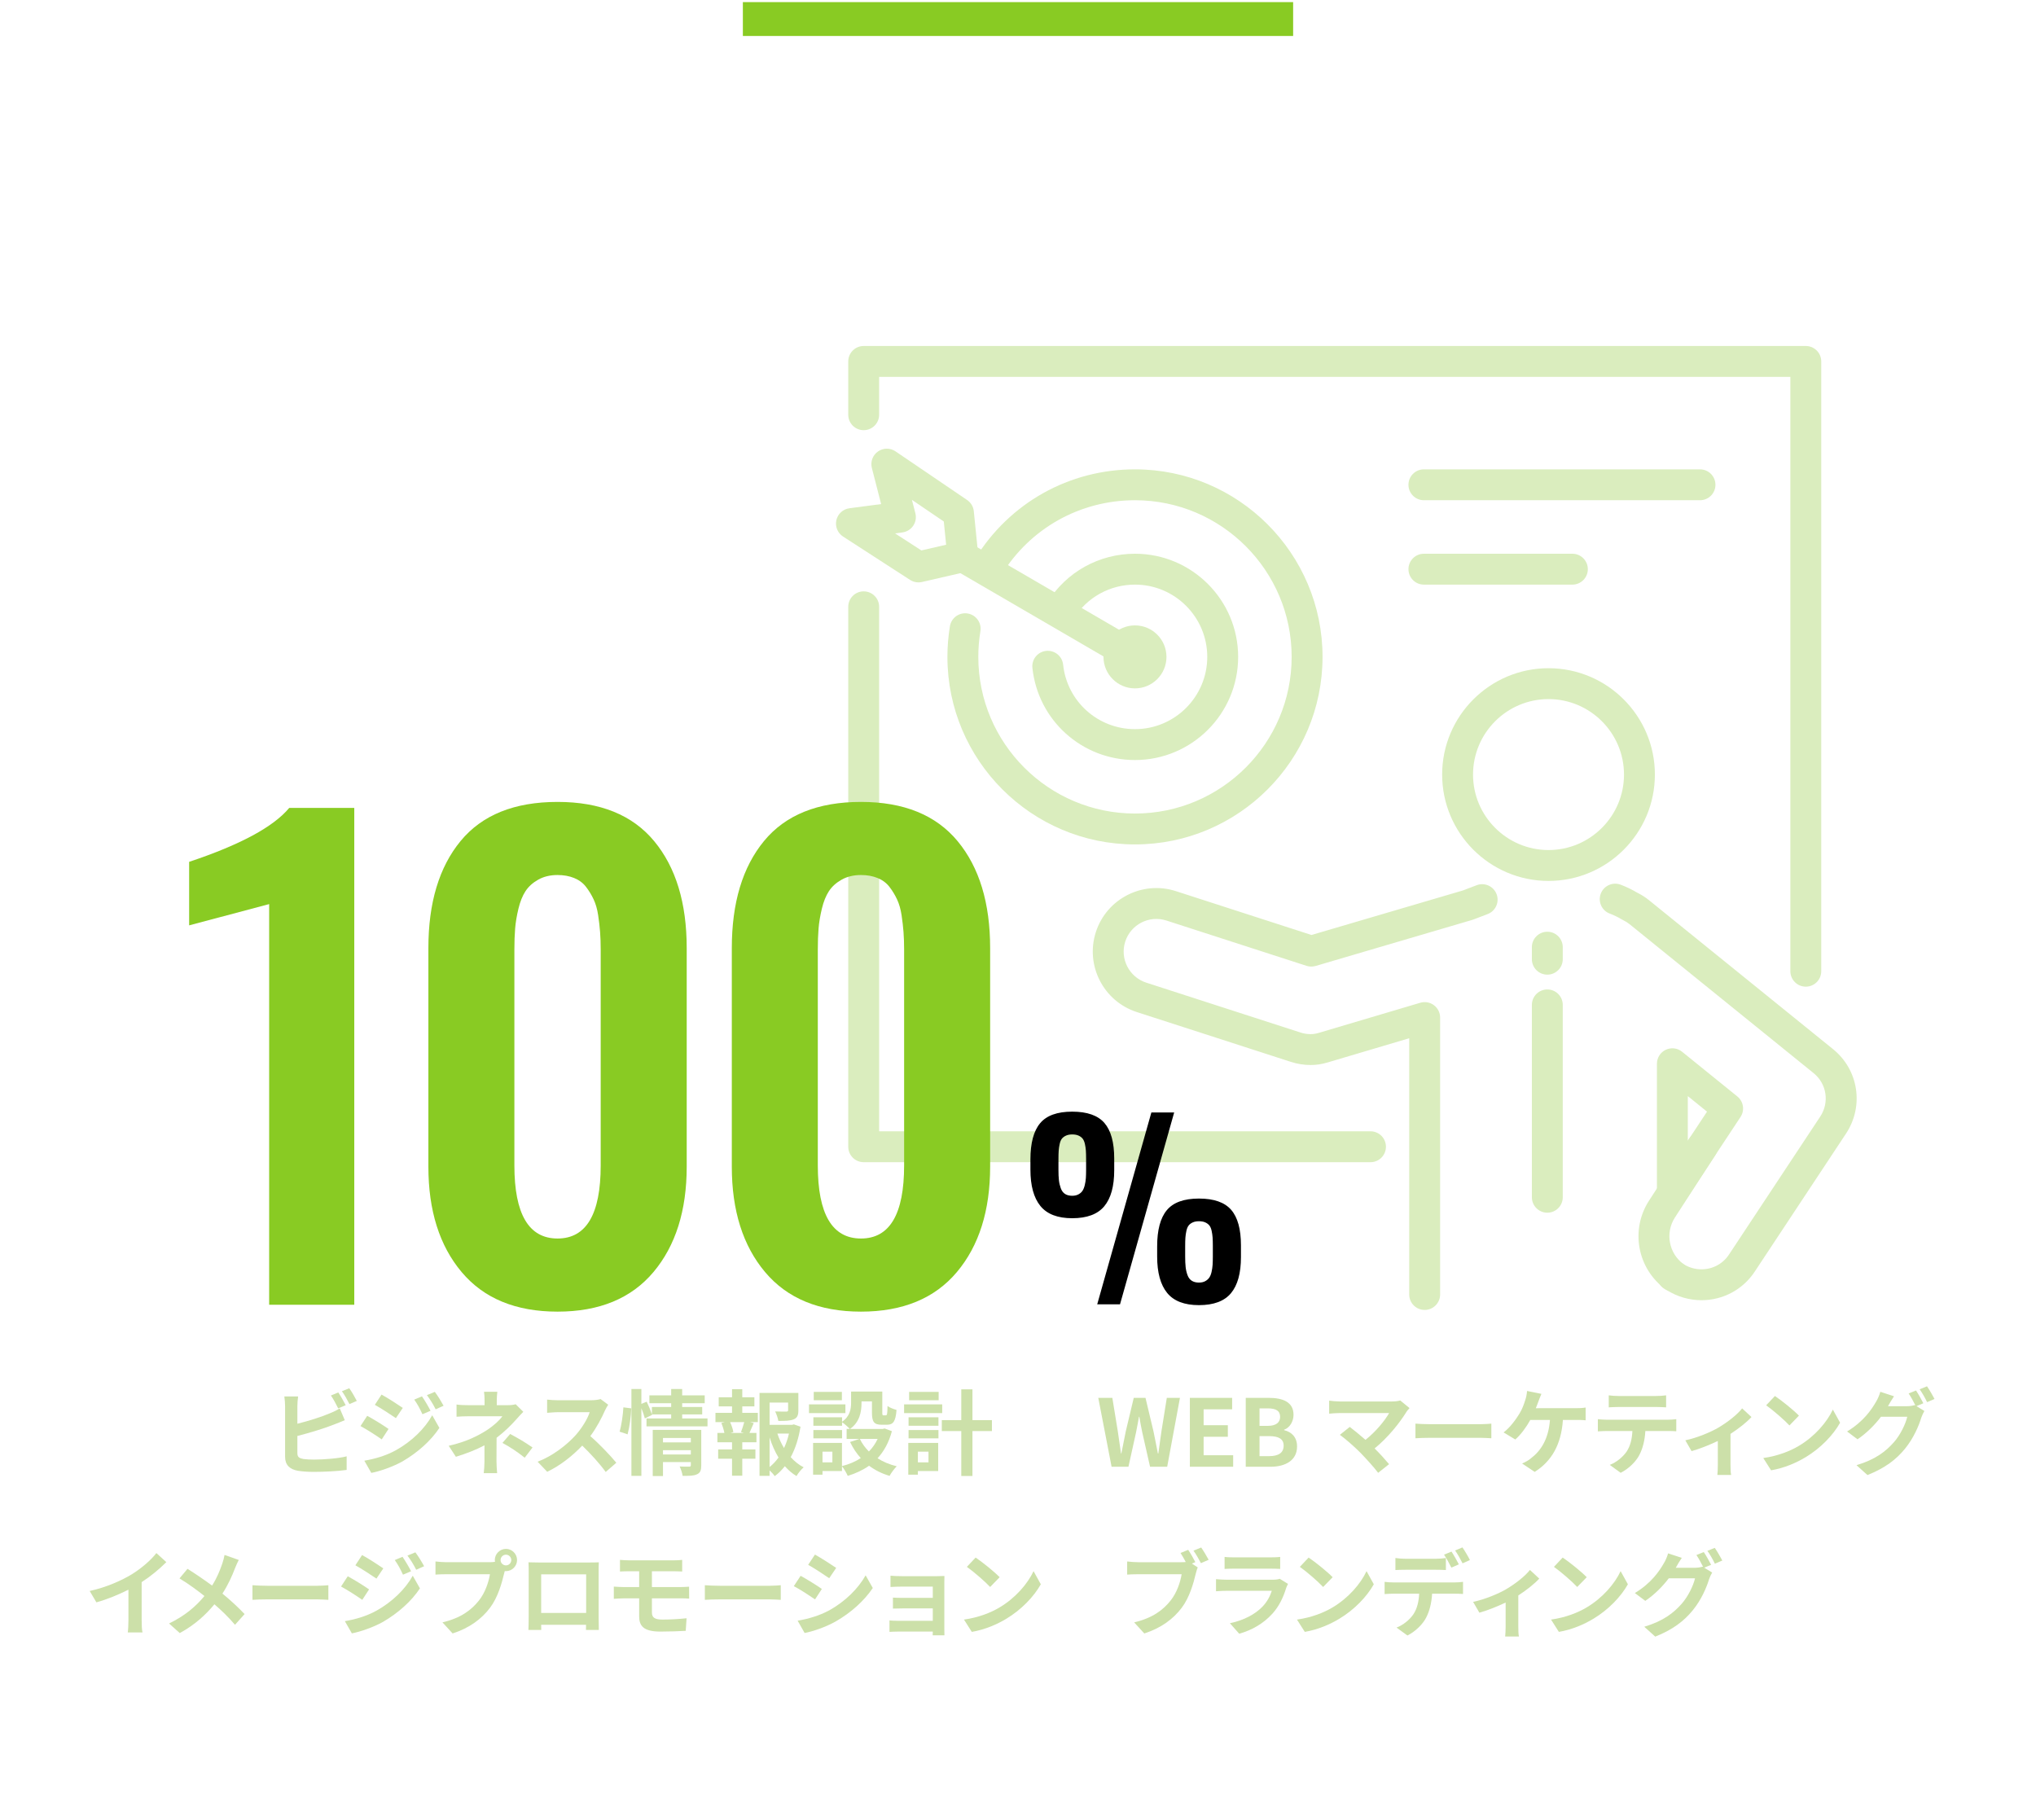 <?xml version="1.0" encoding="utf-8"?>
<!-- Generator: Adobe Illustrator 16.0.0, SVG Export Plug-In . SVG Version: 6.00 Build 0)  -->
<!DOCTYPE svg PUBLIC "-//W3C//DTD SVG 1.1//EN" "http://www.w3.org/Graphics/SVG/1.1/DTD/svg11.dtd">
<svg version="1.1" id="レイヤー_1" xmlns="http://www.w3.org/2000/svg" xmlns:xlink="http://www.w3.org/1999/xlink" x="0px"
	 y="0px" width="481px" height="430px" viewBox="0 0 481 430" enable-background="new 0 0 481 430" xml:space="preserve">
<g>
	<rect x="175.5" y="0.5" fill="#89CB23" width="130" height="8"/>
	<g id="コンテンツ企画">
		<g>
			<g>
				<g>
					<g>
						<path fill="#DAEDBE" d="M365.834,208.138c-13.857,0-25.13-11.273-25.13-25.13c0-13.856,11.271-25.129,25.13-25.129
							c13.856,0,25.129,11.273,25.129,25.129C390.963,196.865,379.69,208.138,365.834,208.138z M365.834,165.176
							c-9.833,0-17.833,8-17.833,17.832c0,9.833,8,17.833,17.833,17.833c9.832,0,17.832-8,17.832-17.833
							C383.666,173.176,375.666,165.176,365.834,165.176z"/>
						<path fill="#DAEDBE" d="M336.573,309.5c-2.016,0-3.648-1.633-3.648-3.648v-60.544l-19.253,5.711
							c-1.461,0.432-2.668,0.612-4.045,0.612c-1.57,0-3.124-0.244-4.618-0.728l-36.45-11.786
							c-7.875-2.547-12.211-11.027-9.664-18.902s11.022-12.211,18.9-9.666l32.042,10.361l35.8-10.53l3.216-1.228
							c1.883-0.719,3.991,0.225,4.71,2.107c0.72,1.883-0.225,3.991-2.106,4.71l-3.352,1.279c-0.089,0.034-0.18,0.064-0.271,0.092
							l-37.018,10.889c-0.704,0.207-1.454,0.197-2.152-0.028l-33.112-10.707c-4.047-1.31-8.405,0.921-9.714,4.968
							s0.92,8.405,4.967,9.714l36.45,11.786c0.769,0.248,1.566,0.374,2.373,0.374c0.665,0,1.201-0.085,1.977-0.312l23.934-7.101
							c1.103-0.328,2.297-0.115,3.22,0.574c0.923,0.688,1.466,1.771,1.466,2.924v65.432
							C340.222,307.867,338.589,309.5,336.573,309.5z M401.969,307.203c-2.847,0-5.705-0.822-8.083-2.322
							c-2.202-0.979-2.439-2.764-2.439-3.502c0-2.016,1.633-3.647,3.647-3.647c0.717,0,1.388,0.206,1.95,0.563
							c0.184,0.082,0.39,0.188,0.608,0.332c1.248,0.824,2.78,1.279,4.315,1.279c2.627,0,5.051-1.295,6.484-3.463l21.582-32.637
							c2.203-3.335,1.531-7.74-1.565-10.248l-43.489-35.2c-0.442-0.358-0.932-0.665-1.492-0.938
							c-0.097-0.047-0.189-0.098-0.28-0.152c-0.963-0.575-1.936-1.051-2.893-1.406c-1.889-0.704-2.849-2.806-2.145-4.693
							c0.704-1.888,2.805-2.849,4.693-2.144c1.329,0.495,2.661,1.137,3.962,1.907c0.995,0.497,1.917,1.086,2.744,1.756
							l43.489,35.202c6.032,4.882,7.349,13.456,3.062,19.943l-21.581,32.636C411.754,304.685,407.053,307.203,401.969,307.203z
							 M393.629,304.715c0.001,0,0.002,0.002,0.003,0.002C393.631,304.717,393.63,304.715,393.629,304.715z M398.742,301.379h0.005
							H398.742z M398.742,301.369L398.742,301.369C398.742,301.37,398.742,301.37,398.742,301.369z M395.094,285.307
							c-0.35,0-0.703-0.05-1.05-0.153c-1.543-0.464-2.599-1.885-2.599-3.494v-30.326c0-1.406,0.808-2.688,2.077-3.294
							s2.773-0.427,3.865,0.458l13.058,10.566c1.46,1.183,1.783,3.279,0.748,4.848l-13.057,19.76
							C397.449,284.711,396.296,285.307,395.094,285.307z M398.742,258.979v10.539l4.537-6.866L398.742,258.979z"/>
					</g>
					<path fill="#DAEDBE" d="M395.637,305.32c-0.739,0-1.486-0.226-2.134-0.692c-6.682-4.827-8.405-14.029-3.925-20.948
						l9.533-14.721c1.096-1.691,3.354-2.174,5.046-1.078c1.69,1.094,2.175,3.354,1.079,5.045l-9.533,14.722
						c-2.367,3.654-1.456,8.516,2.074,11.065c1.633,1.182,2,3.461,0.819,5.095C397.884,304.795,396.769,305.32,395.637,305.32z"/>
				</g>
				<path fill="#DAEDBE" d="M365.55,230.281c-2.016,0-3.648-1.633-3.648-3.648v-2.841c0-2.015,1.634-3.648,3.648-3.648
					c2.016,0,3.648,1.635,3.648,3.648v2.841C369.198,228.648,367.564,230.281,365.55,230.281z"/>
				<path fill="#DAEDBE" d="M365.55,286.528c-2.016,0-3.648-1.635-3.648-3.648v-45.452c0-2.016,1.634-3.647,3.648-3.647
					c2.016,0,3.648,1.633,3.648,3.647v45.452C369.198,284.895,367.564,286.528,365.55,286.528z"/>
			</g>
			<g>
				<path fill="#DAEDBE" d="M268.136,199.513c-24.433,0-44.31-19.877-44.31-44.31c0-2.429,0.198-4.867,0.59-7.245
					c0.328-1.989,2.207-3.338,4.193-3.008c1.988,0.328,3.335,2.205,3.007,4.193c-0.327,1.988-0.493,4.026-0.493,6.06
					c0,20.409,16.604,37.012,37.013,37.012s37.014-16.604,37.014-37.012c0-20.408-16.604-37.013-37.014-37.013
					c-12.969,0-24.768,6.606-31.564,17.672c-1.054,1.717-3.301,2.254-5.019,1.199c-1.717-1.055-2.254-3.301-1.199-5.018
					c8.134-13.244,22.257-21.15,37.782-21.15c24.433,0,44.311,19.877,44.311,44.31C312.445,179.636,292.568,199.513,268.136,199.513
					z"/>
				<path fill="#DAEDBE" d="M268.136,179.574c-12.497,0-22.915-9.359-24.233-21.771c-0.213-2.003,1.24-3.801,3.242-4.014
					c2.008-0.208,3.803,1.239,4.015,3.243c0.924,8.69,8.223,15.244,16.978,15.244c9.414,0,17.073-7.659,17.073-17.073
					c0-9.415-7.659-17.074-17.073-17.074c-5.951,0-11.382,3.024-14.521,8.09c-1.062,1.713-3.312,2.241-5.024,1.178
					c-1.712-1.062-2.239-3.312-1.178-5.023c4.481-7.228,12.229-11.542,20.726-11.542c13.438,0,24.369,10.933,24.369,24.371
					S281.573,179.574,268.136,179.574z"/>
				<path fill="#DAEDBE" d="M268.136,162.644c-4.103,0-7.44-3.337-7.44-7.44s3.339-7.441,7.44-7.441c4.103,0,7.44,3.338,7.44,7.441
					C275.576,159.306,272.238,162.644,268.136,162.644z M268.136,155.06c-0.079,0-0.144,0.064-0.144,0.144
					c0,0.079,0.064,0.143,0.144,0.143c0.08,0,0.144-0.064,0.144-0.143C268.277,155.124,268.215,155.06,268.136,155.06z"/>
				<path fill="#DAEDBE" d="M268.132,158.853c-0.623,0-1.254-0.16-1.831-0.496l-40.662-23.664c-1.741-1.014-2.332-3.247-1.318-4.989
					c1.014-1.742,3.247-2.331,4.989-1.318l40.661,23.664c1.742,1.014,2.332,3.248,1.318,4.989
					C270.611,158.203,269.389,158.853,268.132,158.853z"/>
				<path fill="#DAEDBE" d="M216.986,137.602c-0.697,0-1.387-0.2-1.982-0.585l-15.837-10.248c-1.284-0.83-1.914-2.373-1.578-3.865
					c0.336-1.491,1.566-2.615,3.082-2.815l7.493-0.99l-2.189-8.532c-0.377-1.47,0.194-3.02,1.436-3.892
					c1.241-0.873,2.893-0.886,4.148-0.033l16.922,11.497c0.893,0.607,1.472,1.579,1.58,2.653l1.044,10.384
					c0.184,1.828-1.021,3.508-2.812,3.92l-10.488,2.414C217.534,137.57,217.259,137.602,216.986,137.602z M211.449,126.024
					l6.223,4.026l5.85-1.346l-0.552-5.488l-7.529-5.115l0.813,3.167c0.259,1.011,0.074,2.084-0.511,2.95
					c-0.584,0.864-1.511,1.438-2.545,1.575L211.449,126.024z"/>
			</g>
			<path fill="#DAEDBE" d="M323.776,274.592H204.045c-2.015,0-3.648-1.634-3.648-3.648V143.371c0-2.015,1.633-3.648,3.648-3.648
				s3.648,1.633,3.648,3.648v123.923h116.083c2.016,0,3.648,1.634,3.648,3.648C327.426,272.958,325.792,274.592,323.776,274.592z"/>
			<path fill="#DAEDBE" d="M426.617,233.121c-2.016,0-3.648-1.633-3.648-3.648V89.045H207.693v8.947
				c0,2.015-1.633,3.649-3.648,3.649s-3.648-1.634-3.648-3.649V85.397c0-2.015,1.633-3.648,3.648-3.648h222.572
				c2.016,0,3.647,1.633,3.647,3.648v144.076C430.266,231.488,428.633,233.121,426.617,233.121z"/>
			<path fill="#DAEDBE" d="M401.621,118.19h-65.229c-2.016,0-3.647-1.633-3.647-3.648s1.633-3.648,3.647-3.648h65.229
				c2.016,0,3.647,1.633,3.647,3.648C405.27,116.558,403.637,118.19,401.621,118.19z"/>
			<path fill="#DAEDBE" d="M371.472,138.13h-35.078c-2.016,0-3.647-1.633-3.647-3.649c0-2.015,1.633-3.648,3.647-3.648h35.078
				c2.016,0,3.648,1.633,3.648,3.648C375.12,136.497,373.486,138.13,371.472,138.13z"/>
		</g>
		<g>
			<path fill="#89CB23" d="M63.589,308.272v-94.661l-18.904,5.026v-15.01c12.036-4.011,19.918-8.259,23.647-12.744h15.364v117.388
				L63.589,308.272L63.589,308.272z"/>
			<path fill="#89CB23" d="M154.375,300.555c-5.239,6.23-12.792,9.347-22.656,9.347c-9.866,0-17.417-3.115-22.656-9.347
				c-5.239-6.23-7.859-14.537-7.859-24.922V224.02c0-10.714,2.537-19.15,7.611-25.312c5.073-6.159,12.708-9.239,22.904-9.239
				c10.1,0,17.711,3.092,22.833,9.275c5.121,6.184,7.682,14.608,7.682,25.275v51.613
				C162.234,286.018,159.615,294.324,154.375,300.555z M131.719,292.625c6.797,0,10.195-5.758,10.195-17.275v-50.977
				c0-1.51-0.047-2.891-0.142-4.142c-0.095-1.25-0.248-2.584-0.46-4s-0.566-2.655-1.062-3.718c-0.496-1.062-1.098-2.054-1.806-2.974
				c-0.708-0.921-1.641-1.617-2.797-2.089c-1.157-0.471-2.467-0.708-3.929-0.708c-1.747,0-3.269,0.366-4.567,1.098
				c-1.298,0.732-2.301,1.64-3.009,2.727c-0.708,1.086-1.263,2.467-1.664,4.142c-0.401,1.676-0.661,3.234-0.778,4.673
				c-0.119,1.44-0.177,3.104-0.177,4.991v50.977C121.524,286.867,124.922,292.625,131.719,292.625z"/>
			<path fill="#89CB23" d="M226.059,300.555c-5.239,6.23-12.792,9.347-22.656,9.347c-9.866,0-17.417-3.115-22.656-9.347
				c-5.239-6.23-7.859-14.537-7.859-24.922V224.02c0-10.714,2.537-19.15,7.611-25.312c5.073-6.159,12.708-9.239,22.904-9.239
				c10.1,0,17.711,3.092,22.833,9.275c5.121,6.184,7.682,14.608,7.682,25.275v51.613
				C233.917,286.018,231.298,294.324,226.059,300.555z M203.402,292.625c6.797,0,10.195-5.758,10.195-17.275v-50.977
				c0-1.51-0.047-2.891-0.142-4.142c-0.095-1.25-0.248-2.584-0.46-4s-0.566-2.655-1.062-3.718c-0.496-1.062-1.098-2.054-1.806-2.974
				c-0.708-0.921-1.641-1.617-2.797-2.089c-1.157-0.471-2.467-0.708-3.929-0.708c-1.747,0-3.269,0.366-4.567,1.098
				c-1.298,0.732-2.301,1.64-3.009,2.727c-0.708,1.086-1.263,2.467-1.664,4.142c-0.401,1.676-0.661,3.234-0.778,4.673
				c-0.119,1.44-0.177,3.104-0.177,4.991v50.977C193.207,286.867,196.605,292.625,203.402,292.625z"/>
		</g>
		<g>
			<path d="M253.307,287.832c-3.445,0-5.953-0.967-7.52-2.898c-1.568-1.933-2.352-4.795-2.352-8.586v-2.405
				c0-3.865,0.76-6.714,2.282-8.546c1.521-1.831,4.052-2.747,7.589-2.747c3.534,0,6.073,0.893,7.614,2.68
				c1.539,1.786,2.312,4.584,2.312,8.395v2.763c0,3.791-0.785,6.631-2.353,8.518C259.312,286.889,256.787,287.832,253.307,287.832z
				 M253.307,282.527c0.564,0,1.053-0.109,1.463-0.328s0.729-0.497,0.957-0.834c0.228-0.338,0.41-0.789,0.547-1.354
				c0.138-0.564,0.224-1.126,0.261-1.682c0.034-0.558,0.055-1.228,0.055-2.01v-2.461c0-0.82-0.021-1.49-0.055-2.011
				c-0.037-0.52-0.115-1.044-0.231-1.571c-0.119-0.529-0.298-0.943-0.533-1.244c-0.238-0.301-0.562-0.543-0.972-0.726
				c-0.409-0.183-0.907-0.272-1.489-0.272c-0.584,0-1.08,0.096-1.49,0.287c-0.41,0.19-0.73,0.433-0.957,0.725
				c-0.229,0.291-0.402,0.711-0.521,1.258s-0.196,1.075-0.231,1.586c-0.037,0.511-0.055,1.177-0.055,1.996v2.488
				c0,0.984,0.034,1.805,0.108,2.461c0.071,0.656,0.219,1.289,0.438,1.9c0.219,0.609,0.551,1.062,0.998,1.354
				C252.043,282.381,252.613,282.527,253.307,282.527z M259.213,308.176l12.797-45.336h5.387L264.6,308.176H259.213z
				 M283.248,308.367c-3.445,0-5.953-0.967-7.52-2.898c-1.568-1.933-2.353-4.795-2.353-8.586v-2.406
				c0-3.864,0.761-6.713,2.283-8.545c1.521-1.832,4.051-2.748,7.588-2.748c3.535,0,6.073,0.89,7.614,2.666
				c1.539,1.777,2.312,4.57,2.312,8.382v2.788c0,3.791-0.784,6.632-2.353,8.519C289.254,307.424,286.729,308.367,283.248,308.367z
				 M283.248,303.035c0.582,0,1.074-0.109,1.477-0.328c0.4-0.219,0.719-0.497,0.957-0.834c0.236-0.338,0.418-0.789,0.547-1.354
				c0.127-0.564,0.209-1.12,0.246-1.668c0.035-0.547,0.055-1.213,0.055-1.995v-2.462c0-0.819-0.02-1.489-0.055-2.01
				c-0.037-0.52-0.115-1.049-0.231-1.586c-0.119-0.538-0.293-0.953-0.521-1.244c-0.229-0.292-0.547-0.532-0.957-0.725
				s-0.916-0.287-1.518-0.287c-0.584,0-1.08,0.096-1.49,0.287c-0.41,0.19-0.73,0.438-0.957,0.738
				c-0.229,0.301-0.402,0.725-0.52,1.271c-0.119,0.547-0.197,1.075-0.232,1.586c-0.037,0.51-0.055,1.176-0.055,1.996v2.461
				c0,0.984,0.035,1.81,0.109,2.476c0.071,0.665,0.219,1.299,0.438,1.899c0.219,0.602,0.551,1.048,0.998,1.34
				C281.984,302.889,282.555,303.035,283.248,303.035z"/>
		</g>
		<g>
			<path fill="#CCE0A9" d="M70.257,343.34c0,0.945,0.44,1.188,1.43,1.386c0.66,0.089,1.562,0.133,2.552,0.133
				c2.288,0,5.853-0.285,7.657-0.771v3.212c-2.068,0.309-5.413,0.462-7.833,0.462c-1.431,0-2.75-0.108-3.697-0.264
				c-1.914-0.33-3.015-1.387-3.015-3.278v-11.991c0-0.483-0.066-1.606-0.176-2.288h3.256c-0.11,0.682-0.176,1.672-0.176,2.288v4.158
				c2.596-0.639,5.655-1.605,7.613-2.442c0.792-0.308,1.541-0.659,2.398-1.188l1.188,2.795c-0.858,0.353-1.848,0.771-2.574,1.033
				c-2.222,0.881-5.765,1.98-8.625,2.686v4.07H70.257z M79.894,332.756c-0.44-0.902-1.122-2.2-1.716-3.037l1.738-0.726
				c0.55,0.813,1.342,2.2,1.76,3.015L79.894,332.756z M82.513,328.004c0.594,0.813,1.386,2.222,1.782,2.992l-1.738,0.748
				c-0.462-0.924-1.167-2.201-1.782-3.037L82.513,328.004z"/>
			<path fill="#CCE0A9" d="M91.791,337.619l-1.606,2.464c-1.254-0.88-3.543-2.354-5.017-3.146l1.584-2.421
				C88.248,335.309,90.668,336.826,91.791,337.619z M93.551,342.635c3.741-2.09,6.821-5.104,8.559-8.25l1.694,2.992
				c-2.024,3.059-5.148,5.83-8.735,7.921c-2.244,1.254-5.413,2.354-7.349,2.706l-1.65-2.883
				C88.534,344.703,91.174,343.955,93.551,342.635z M95.157,332.646l-1.628,2.42c-1.232-0.858-3.521-2.332-4.973-3.146l1.584-2.42
				C91.593,330.291,94.013,331.854,95.157,332.646z M101.714,333.328l-1.914,0.813c-0.638-1.387-1.144-2.333-1.937-3.454
				l1.827-0.771C100.328,330.842,101.208,332.316,101.714,333.328z M104.794,332.14l-1.87,0.837
				c-0.704-1.387-1.254-2.244-2.068-3.346l1.87-0.77C103.408,329.741,104.267,331.172,104.794,332.14z"/>
			<path fill="#CCE0A9" d="M123.631,333.57c-0.55,0.55-1.232,1.298-1.694,1.826c-1.122,1.274-2.794,2.926-4.621,4.312
				c0,1.76-0.022,4.158-0.022,5.545c0,0.88,0.088,2.135,0.154,2.816h-3.168c0.088-0.616,0.176-1.938,0.176-2.816v-3.763
				c-2.024,1.078-4.378,1.979-6.755,2.706l-1.694-2.597c4.247-0.945,7.085-2.465,8.978-3.675c1.694-1.101,3.059-2.376,3.696-3.301
				h-7.965c-0.792,0-2.178,0.044-2.86,0.11v-2.884c0.836,0.134,2.046,0.154,2.816,0.154h3.807v-1.145
				c0-0.683-0.044-1.475-0.132-2.023h3.146c-0.066,0.527-0.132,1.342-0.132,2.023v1.145H120c0.682,0,1.298-0.065,1.826-0.221
				L123.631,333.57z M120.528,338.807c2.024,1.101,3.168,1.738,5.281,3.19l-1.849,2.421c-1.914-1.519-3.344-2.443-5.258-3.499
				L120.528,338.807z"/>
			<path fill="#CCE0A9" d="M143.69,331.898c-0.176,0.24-0.572,0.924-0.77,1.362c-0.748,1.718-1.98,4.07-3.455,6.052
				c2.178,1.893,4.841,4.709,6.139,6.293l-2.509,2.179c-1.43-1.98-3.476-4.226-5.544-6.229c-2.333,2.466-5.259,4.754-8.273,6.185
				l-2.266-2.377c3.542-1.343,6.953-4.004,9.021-6.314c1.453-1.649,2.794-3.828,3.279-5.391h-7.459
				c-0.924,0-2.135,0.132-2.597,0.153v-3.125c0.594,0.089,1.937,0.154,2.597,0.154h7.745c0.968,0,1.848-0.133,2.288-0.286
				L143.69,331.898z"/>
			<path fill="#CCE0A9" d="M146.375,338.257c0.462-1.497,0.792-3.961,0.902-5.743l1.848,0.242c-0.044,1.826-0.396,4.445-0.858,6.139
				L146.375,338.257z M167.146,335.133v1.869h-14.412v-1.869h5.831v-0.947h-4.555l0.044,0.11l-1.716,0.837
				c-0.154-0.639-0.462-1.562-0.814-2.421v15.996h-2.354V328.18h2.354v3.521l1.254-0.527c0.462,0.945,0.968,2.178,1.232,2.992
				v-1.738h4.555v-0.88h-5.149v-1.87h5.149v-1.496h2.596v1.496h5.325v1.87h-5.325v0.88h4.731v1.76h-4.731v0.947L167.146,335.133
				L167.146,335.133z M165.672,346.222c0,1.146-0.22,1.762-1.012,2.112c-0.77,0.374-1.87,0.374-3.388,0.374
				c-0.088-0.638-0.396-1.584-0.704-2.222c0.902,0.064,1.936,0.043,2.222,0.043c0.308,0,0.418-0.088,0.418-0.353v-0.727h-6.579
				v3.301h-2.42v-10.913h11.463V346.222L165.672,346.222z M156.629,339.753v1.034h6.579v-1.034H156.629z M163.208,343.647v-1.014
				h-6.579v1.014H163.208z"/>
			<path fill="#CCE0A9" d="M175.364,333.812h3.674v2.198h-1.826l0.858,0.222c-0.374,0.813-0.704,1.672-1.012,2.332h1.65v2.2h-3.345
				v1.693h3.103v2.201h-3.103v4.004h-2.42v-4.004h-3.278v-2.201h3.278v-1.693h-3.455v-2.2h1.65
				c-0.132-0.703-0.418-1.629-0.726-2.354l0.792-0.199h-2.178v-2.198h3.917v-1.52h-3.146v-2.156h3.146v-1.915h2.42v1.915h2.86v2.156
				h-2.86L175.364,333.812L175.364,333.812z M175.056,338.367c0.242-0.66,0.572-1.607,0.77-2.355h-3.344
				c0.374,0.793,0.682,1.738,0.77,2.355l-0.704,0.197h3.212L175.056,338.367z M189.116,337.09c-0.418,2.663-1.188,5.127-2.31,7.195
				c0.902,0.99,1.914,1.826,3.058,2.397c-0.572,0.484-1.32,1.408-1.694,2.068c-1.034-0.615-1.936-1.408-2.75-2.332
				c-0.704,0.902-1.497,1.694-2.398,2.354c-0.286-0.44-0.748-0.946-1.21-1.364v1.298h-2.376v-19.604h9.175v4.138
				c0,1.122-0.242,1.76-1.1,2.11c-0.836,0.354-2.024,0.375-3.631,0.375c-0.11-0.704-0.44-1.605-0.748-2.243
				c1.078,0.043,2.289,0.043,2.619,0.043c0.33-0.021,0.44-0.089,0.44-0.33v-1.805h-4.379v5.26h5.303l0.44-0.109L189.116,337.09z
				 M181.811,346.617c0.792-0.637,1.497-1.386,2.112-2.244c-0.858-1.408-1.562-3.014-2.112-4.752V346.617z M183.659,338.719
				c0.396,1.21,0.924,2.354,1.562,3.41c0.506-1.056,0.902-2.223,1.166-3.41H183.659z"/>
			<path fill="#CCE0A9" d="M199.728,333.878h-8.604v-2.068h8.604V333.878z M210.707,338.146c-0.704,2.661-1.871,4.753-3.389,6.402
				c1.298,0.836,2.838,1.475,4.533,1.893c-0.572,0.551-1.32,1.584-1.694,2.267c-1.848-0.55-3.455-1.364-4.841-2.397
				c-1.474,1.033-3.168,1.826-5.039,2.397c-0.264-0.638-0.88-1.672-1.364-2.267v1.123h-4.599v0.856h-2.222v-7.503h6.821v5.479
				c1.65-0.419,3.146-1.035,4.445-1.894c-1.012-1.101-1.848-2.377-2.53-3.807l2.244-0.728h-3.059v-2.354h0.748
				c-0.374-0.44-1.298-1.232-1.826-1.585v0.837h-6.777v-2.003h6.777v1.056c1.893-1.298,2.134-3.036,2.134-4.51v-2.619h7.371v4.93
				c0,0.615,0.044,0.683,0.286,0.683h0.55c0.286,0,0.374-0.286,0.396-2.2c0.484,0.374,1.496,0.748,2.134,0.924
				c-0.22,2.729-0.792,3.499-2.267,3.499h-1.276c-1.76,0-2.267-0.683-2.267-2.861v-2.661h-2.464v0.374
				c0,2.067-0.44,4.576-2.728,6.14h7.745l0.44-0.11L210.707,338.146z M198.935,339.841h-6.777v-1.958h6.777V339.841z
				 M198.891,330.842h-6.645v-1.979h6.645V330.842z M196.647,342.987h-2.333v2.529h2.333V342.987z M203.138,339.973
				c0.528,1.102,1.254,2.092,2.134,2.972c0.858-0.857,1.541-1.849,2.068-2.972H203.138z"/>
			<path fill="#CCE0A9" d="M222.59,333.878h-9v-2.068h9V333.878z M221.644,347.564h-4.797v0.856h-2.266v-7.503h7.063V347.564z
				 M214.646,334.868h7.063v2.003h-7.063V334.868z M214.646,337.883h7.063v1.958h-7.063V337.883z M221.753,330.842h-6.975v-1.979
				h6.975V330.842z M216.847,342.987v2.529h2.508v-2.529H216.847z M234.339,338.125h-4.599v10.605h-2.64v-10.605h-4.599v-2.597
				h4.599v-7.262h2.641v7.262h4.599L234.339,338.125L234.339,338.125z"/>
		</g>
		<g>
			<path fill="#CCE0A9" d="M259.465,330.271h3.322l1.299,7.942c0.242,1.717,0.506,3.455,0.748,5.193h0.088
				c0.33-1.738,0.682-3.499,1.034-5.193l1.892-7.942h2.773l1.893,7.942c0.353,1.672,0.682,3.434,1.033,5.193h0.109
				c0.242-1.761,0.484-3.499,0.727-5.193l1.276-7.942h3.103l-3.015,16.282h-4.048l-1.826-8.054c-0.266-1.276-0.507-2.53-0.705-3.763
				h-0.088c-0.221,1.231-0.439,2.485-0.704,3.763l-1.782,8.054h-3.982L259.465,330.271z"/>
			<path fill="#CCE0A9" d="M281.098,330.271h9.989v2.706h-6.733v3.763h5.722v2.729h-5.722v4.357h6.977v2.729H281.1v-16.283H281.098z
				"/>
			<path fill="#CCE0A9" d="M294.305,330.271h5.392c3.344,0,5.896,0.969,5.896,4.005c0,1.496-0.836,3.036-2.223,3.521v0.109
				c1.76,0.419,3.059,1.649,3.059,3.852c0,3.278-2.729,4.797-6.313,4.797h-5.81V330.271z M299.453,336.895
				c2.068,0,2.971-0.836,2.971-2.134c0-1.431-0.969-2.003-2.928-2.003h-1.936v4.137H299.453z M299.826,344.046
				c2.223,0,3.434-0.792,3.434-2.486c0-1.585-1.188-2.244-3.434-2.244h-2.266v4.73H299.826z"/>
			<path fill="#CCE0A9" d="M333,332.692c-0.308,0.353-0.594,0.638-0.748,0.924c-1.584,2.575-4.4,6.095-7.503,8.604
				c1.255,1.254,2.552,2.686,3.411,3.718l-2.575,2.048c-0.924-1.232-2.771-3.278-4.202-4.752c-1.275-1.3-3.521-3.279-4.841-4.226
				l2.332-1.871c0.88,0.66,2.333,1.85,3.719,3.06c2.486-1.98,4.556-4.533,5.589-6.337h-11.64c-0.88,0-2.068,0.109-2.53,0.152v-3.08
				c0.572,0.088,1.782,0.198,2.53,0.198h12.212c0.836,0,1.584-0.088,2.046-0.242L333,332.692z"/>
			<path fill="#CCE0A9" d="M334.396,336.367c0.793,0.064,2.397,0.131,3.543,0.131h11.814c1.013,0,2.003-0.088,2.575-0.131v3.454
				c-0.529-0.022-1.65-0.11-2.575-0.11h-11.814c-1.255,0-2.729,0.045-3.543,0.11V336.367z"/>
			<path fill="#CCE0A9" d="M372.314,332.715c0.571,0,1.562-0.021,2.287-0.154v3.015c-0.813-0.088-1.781-0.088-2.287-0.088h-3.081
				c-0.396,5.854-2.686,9.77-6.667,12.276l-2.972-1.979c0.793-0.33,1.585-0.792,2.091-1.232c2.312-1.761,4.138-4.466,4.489-9.064
				h-4.643c-0.881,1.605-2.224,3.477-3.543,4.621l-2.772-1.672c1.562-1.166,2.971-3.146,3.807-4.533
				c0.616-1.013,1.013-2.156,1.276-2.992c0.242-0.682,0.418-1.52,0.461-2.268l3.39,0.684c-0.242,0.55-0.527,1.32-0.703,1.781
				c-0.178,0.463-0.375,1.035-0.617,1.606L372.314,332.715L372.314,332.715z"/>
			<path fill="#CCE0A9" d="M394.012,335.442c0.463,0,1.408-0.044,2.003-0.133v2.86c-0.55-0.044-1.386-0.064-2.003-0.064h-5.303
				c-0.131,2.266-0.615,4.113-1.408,5.653c-0.77,1.519-2.464,3.234-4.422,4.226l-2.574-1.87c1.562-0.596,3.103-1.87,3.982-3.146
				c0.902-1.364,1.274-3.015,1.364-4.861H379.6c-0.638,0-1.496,0.043-2.11,0.088v-2.884c0.66,0.066,1.43,0.133,2.11,0.133
				L394.012,335.442L394.012,335.442z M382.416,332.428c-0.77,0-1.693,0.045-2.354,0.088v-2.838
				c0.704,0.109,1.605,0.154,2.332,0.154h8.847c0.748,0,1.628-0.045,2.376-0.154v2.838c-0.771-0.043-1.606-0.088-2.376-0.088
				H382.416z"/>
			<path fill="#CCE0A9" d="M413.779,334.805c-1.034,1.146-2.948,2.685-4.951,3.982v7.327c0,0.771,0.021,1.937,0.154,2.376h-3.257
				c0.065-0.439,0.109-1.605,0.109-2.376v-5.655c-1.936,0.924-4.356,1.893-6.205,2.398l-1.474-2.554
				c2.839-0.594,6.027-1.957,7.767-2.97c2.244-1.32,4.555-3.146,5.655-4.577L413.779,334.805z"/>
			<path fill="#CCE0A9" d="M424.996,341.604c3.74-2.223,6.623-5.589,8.01-8.559l1.716,3.103c-1.673,2.971-4.599,6.007-8.142,8.142
				c-2.223,1.342-5.062,2.574-8.163,3.103l-1.849-2.903C420.002,344.002,422.861,342.88,424.996,341.604z M424.996,334.475
				l-2.244,2.312c-1.145-1.232-3.895-3.631-5.501-4.753l2.068-2.2C420.859,330.865,423.721,333.154,424.996,334.475z"/>
			<path fill="#CCE0A9" d="M452.762,332.23l1.869,1.145c-0.241,0.418-0.549,1.033-0.726,1.562c-0.595,1.979-1.85,4.906-3.852,7.349
				c-2.09,2.574-4.729,4.577-8.867,6.228l-2.596-2.333c4.488-1.342,6.93-3.256,8.867-5.457c1.496-1.692,2.771-4.354,3.124-5.983
				h-6.205c-1.452,1.914-3.366,3.851-5.545,5.325l-2.464-1.85c3.872-2.332,5.787-5.17,6.865-7.062
				c0.352-0.552,0.79-1.562,0.989-2.312l3.234,1.058c-0.529,0.77-1.102,1.76-1.365,2.243l-0.064,0.109h4.423
				c0.682,0,1.43-0.109,1.914-0.264l0.153,0.088c-0.439-0.881-1.057-2.047-1.605-2.838l1.738-0.705
				c0.55,0.793,1.318,2.201,1.737,3.015L452.762,332.23z M455.248,327.543c0.572,0.814,1.386,2.223,1.781,2.993l-1.761,0.748
				c-0.438-0.925-1.145-2.2-1.76-3.036L455.248,327.543z"/>
		</g>
		<g>
			<path fill="#CCE0A9" d="M33.466,382.814c0,0.968,0.044,2.332,0.198,2.883h-3.477c0.088-0.529,0.154-1.915,0.154-2.883v-7.218
				c-2.267,1.145-5.017,2.288-7.569,2.992l-1.584-2.685c3.851-0.836,7.547-2.464,10.011-3.982c2.223-1.386,4.511-3.345,5.743-4.973
				l2.354,2.134c-1.672,1.672-3.652,3.322-5.831,4.73L33.466,382.814L33.466,382.814z"/>
			<path fill="#CCE0A9" d="M56.419,368.578c-0.286,0.484-0.704,1.452-0.902,1.959c-0.66,1.76-1.65,3.96-2.97,5.984
				c1.936,1.584,3.762,3.277,5.237,4.84l-2.267,2.53c-1.54-1.805-3.103-3.321-4.863-4.841c-1.936,2.332-4.466,4.774-8.185,6.799
				l-2.53-2.267c3.586-1.738,6.205-3.872,8.361-6.49c-1.562-1.231-3.653-2.815-5.897-4.159l1.892-2.267
				c1.76,1.101,4.027,2.641,5.809,3.961c1.122-1.76,1.826-3.498,2.42-5.215c0.198-0.55,0.418-1.452,0.528-2.023L56.419,368.578z"/>
			<path fill="#CCE0A9" d="M59.644,374.541c0.792,0.066,2.398,0.132,3.542,0.132h11.815c1.012,0,2.002-0.088,2.575-0.132v3.455
				c-0.528-0.022-1.65-0.11-2.575-0.11H63.187c-1.254,0-2.729,0.044-3.542,0.11L59.644,374.541L59.644,374.541z"/>
			<path fill="#CCE0A9" d="M87.193,375.531l-1.606,2.465c-1.254-0.881-3.542-2.355-5.017-3.146l1.584-2.421
				C83.651,373.221,86.071,374.739,87.193,375.531z M88.954,380.548c3.741-2.091,6.821-5.104,8.559-8.251l1.694,2.992
				c-2.024,3.059-5.148,5.831-8.735,7.922c-2.244,1.254-5.413,2.354-7.349,2.705l-1.65-2.882
				C83.937,382.616,86.577,381.868,88.954,380.548z M90.56,370.559l-1.628,2.42c-1.232-0.856-3.521-2.331-4.973-3.146l1.584-2.42
				C86.996,368.204,89.416,369.767,90.56,370.559z M97.117,371.24l-1.914,0.813c-0.638-1.387-1.144-2.332-1.937-3.455l1.827-0.77
				C95.73,368.754,96.611,370.229,97.117,371.24z M100.197,370.053l-1.87,0.836c-0.704-1.387-1.254-2.244-2.068-3.345l1.87-0.771
				C98.811,367.654,99.669,369.084,100.197,370.053z"/>
			<path fill="#CCE0A9" d="M115.685,369.106c0.308,0,0.77-0.022,1.254-0.09c-0.022-0.131-0.044-0.264-0.044-0.418
				c0-1.45,1.188-2.64,2.641-2.64c1.43,0,2.618,1.188,2.618,2.64c0,1.432-1.188,2.619-2.618,2.619c-0.088,0-0.198,0-0.286-0.021
				l-0.176,0.659c-0.506,2.156-1.453,5.566-3.301,8.009c-1.98,2.641-4.907,4.818-8.845,6.072l-2.398-2.617
				c4.379-1.034,6.843-2.927,8.625-5.171c1.452-1.826,2.288-4.312,2.596-6.204h-10.253c-1.012,0-2.046,0.043-2.618,0.088v-3.104
				c0.638,0.088,1.892,0.178,2.618,0.178H115.685z M120.789,368.6c0-0.702-0.572-1.274-1.254-1.274
				c-0.704,0-1.276,0.572-1.276,1.274c0,0.684,0.572,1.256,1.276,1.256C120.217,369.854,120.789,369.282,120.789,368.6z"/>
			<path fill="#CCE0A9" d="M141.425,382.044c0,0.858,0.044,2.971,0.044,3.059h-3.037l0.022-1.21h-10.605l0.022,1.21h-3.036
				c0.022-0.109,0.066-2.023,0.066-3.08v-10.76c0-0.615,0-1.519-0.044-2.134c0.902,0.021,1.738,0.043,2.332,0.043h12.102
				c0.55,0,1.386,0,2.178-0.043c-0.044,0.66-0.044,1.474-0.044,2.134V382.044z M127.849,371.967v9.131h10.628v-9.131H127.849z"/>
			<path fill="#CCE0A9" d="M154.014,381.01c0,1.211,0.748,1.65,2.508,1.65c1.98,0,3.917-0.132,5.677-0.31l-0.198,2.972
				c-1.43,0.088-3.917,0.176-5.985,0.176c-4.027,0-5.017-1.386-5.017-3.607v-4.247h-3.587c-0.616,0-1.738,0.065-2.398,0.11v-2.883
				c0.616,0.044,1.716,0.109,2.398,0.109H151v-3.74h-2.398c-0.792,0-1.496,0.021-2.134,0.065v-2.75
				c0.638,0.043,1.342,0.109,2.134,0.109h10.583c0.748,0,1.474-0.044,1.98-0.109v2.75c-0.572-0.021-1.188-0.065-1.98-0.065h-5.171
				v3.74h6.645c0.462,0,1.562-0.043,2.134-0.089l0.022,2.816c-0.616-0.065-1.606-0.065-2.09-0.065h-6.711V381.01z"/>
			<path fill="#CCE0A9" d="M166.522,374.541c0.792,0.066,2.398,0.132,3.542,0.132h11.815c1.012,0,2.002-0.088,2.575-0.132v3.455
				c-0.528-0.022-1.65-0.11-2.575-0.11h-11.815c-1.254,0-2.729,0.044-3.542,0.11V374.541z"/>
			<path fill="#CCE0A9" d="M194.16,375.422l-1.606,2.464c-1.254-0.857-3.521-2.354-5.017-3.124l1.606-2.442
				C190.617,373.111,193.038,374.629,194.16,375.422z M195.942,380.46c3.741-2.091,6.799-5.104,8.559-8.251l1.694,2.992
				c-2.046,3.037-5.148,5.831-8.757,7.897c-2.244,1.277-5.391,2.377-7.349,2.729l-1.65-2.904
				C190.903,382.506,193.543,381.758,195.942,380.46z M197.548,370.448l-1.65,2.441c-1.232-0.856-3.521-2.354-4.973-3.168
				l1.606-2.421C193.983,368.116,196.404,369.656,197.548,370.448z"/>
			<path fill="#CCE0A9" d="M223.097,384.883c0,0.353,0.022,1.101,0.022,1.496h-2.772c0.022-0.198,0.022-0.551,0.022-0.881h-8.339
				c-0.616,0-1.518,0.045-1.892,0.066v-2.706c0.374,0.044,1.122,0.088,1.914,0.088h8.317v-2.928h-7.019
				c-0.836,0-1.893,0.022-2.398,0.046v-2.599c0.572,0.045,1.562,0.066,2.398,0.066h7.019v-2.662h-7.261
				c-0.814,0-2.2,0.044-2.729,0.088v-2.662c0.572,0.066,1.915,0.109,2.729,0.109h8.317c0.528,0,1.342-0.021,1.694-0.043
				c-0.022,0.285-0.022,1.012-0.022,1.474V384.883z"/>
			<path fill="#CCE0A9" d="M236.165,379.777c3.741-2.223,6.623-5.588,8.009-8.56l1.717,3.103c-1.673,2.971-4.6,6.008-8.142,8.143
				c-2.223,1.342-5.061,2.574-8.163,3.103l-1.849-2.904C231.17,382.176,234.03,381.055,236.165,379.777z M236.165,372.648
				l-2.244,2.311c-1.144-1.232-3.895-3.631-5.501-4.752l2.068-2.201C232.028,369.04,234.889,371.328,236.165,372.648z"/>
		</g>
		<g>
			<path fill="#CCE0A9" d="M281.582,369.436l1.386,0.902c-0.198,0.418-0.353,1.057-0.483,1.519c-0.506,2.156-1.452,5.566-3.301,8.01
				c-1.979,2.641-4.906,4.817-8.846,6.072l-2.398-2.617c4.379-1.035,6.845-2.928,8.625-5.172c1.453-1.826,2.289-4.312,2.598-6.204
				h-10.253c-1.013,0-2.048,0.044-2.619,0.088v-3.104c0.64,0.088,1.894,0.177,2.619,0.177h10.188c0.264,0,0.637,0,1.032-0.044
				c-0.373-0.727-0.813-1.496-1.231-2.135l1.805-0.748c0.572,0.836,1.299,2.111,1.693,2.904L281.582,369.436z M283.781,365.629
				c0.551,0.793,1.343,2.135,1.761,2.904l-1.826,0.793c-0.483-0.902-1.166-2.156-1.761-2.949L283.781,365.629z"/>
			<path fill="#CCE0A9" d="M304.288,374.232c-0.154,0.285-0.33,0.682-0.419,0.924c-0.66,2.135-1.605,4.27-3.256,6.096
				c-2.224,2.464-5.039,3.96-7.855,4.752l-2.199-2.486c3.322-0.682,5.963-2.134,7.636-3.85c1.188-1.211,1.869-2.575,2.266-3.807
				h-10.627c-0.528,0-1.629,0.021-2.554,0.108v-2.859c0.925,0.088,1.871,0.132,2.554,0.132h10.891c0.705,0,1.299-0.088,1.607-0.22
				L304.288,374.232z M289.305,367.852c0.615,0.089,1.539,0.109,2.287,0.109h8.473c0.682,0,1.76-0.021,2.376-0.109v2.839
				c-0.595-0.043-1.629-0.065-2.421-0.065h-8.428c-0.704,0-1.65,0.022-2.288,0.065L289.305,367.852L289.305,367.852z"/>
			<path fill="#CCE0A9" d="M314.834,379.777c3.74-2.224,6.623-5.589,8.009-8.56l1.716,3.103c-1.672,2.971-4.598,6.007-8.141,8.142
				c-2.223,1.342-5.061,2.574-8.163,3.104l-1.849-2.904C309.839,382.176,312.699,381.054,314.834,379.777z M314.834,372.648
				l-2.244,2.311c-1.145-1.232-3.895-3.631-5.502-4.753l2.068-2.2C310.697,369.039,313.558,371.328,314.834,372.648z"/>
			<path fill="#CCE0A9" d="M343.635,373.881c0.463,0,1.432-0.045,2.002-0.133v2.861c-0.549-0.045-1.386-0.066-2.002-0.066h-5.303
				c-0.132,2.266-0.615,4.114-1.408,5.654c-0.77,1.519-2.465,3.233-4.422,4.225l-2.575-1.87c1.562-0.594,3.104-1.849,3.983-3.146
				c0.9-1.365,1.274-3.017,1.363-4.863h-6.052c-0.638,0-1.496,0.044-2.111,0.088v-2.883c0.659,0.088,1.431,0.133,2.111,0.133
				H343.635z M332.018,370.889c-0.748,0-1.693,0.021-2.354,0.065v-2.839c0.704,0.109,1.605,0.176,2.354,0.176h7.195
				c0.748,0,1.628-0.065,2.376-0.176v2.839c-0.748-0.044-1.605-0.065-2.376-0.065H332.018z M342.887,370.382
				c-0.462-0.9-1.145-2.2-1.737-3.058l1.76-0.728c0.551,0.814,1.319,2.2,1.738,3.015L342.887,370.382z M345.527,369.369
				c-0.462-0.924-1.166-2.199-1.761-3.035l1.738-0.727c0.571,0.836,1.386,2.223,1.76,2.991L345.527,369.369z"/>
			<path fill="#CCE0A9" d="M363.645,372.979c-1.034,1.146-2.948,2.685-4.95,3.982v7.327c0,0.771,0.021,1.937,0.153,2.376h-3.257
				c0.065-0.439,0.11-1.605,0.11-2.376v-5.655c-1.938,0.924-4.357,1.894-6.205,2.398l-1.475-2.554
				c2.839-0.594,6.028-1.956,7.768-2.97c2.244-1.32,4.555-3.146,5.654-4.577L363.645,372.979z"/>
			<path fill="#CCE0A9" d="M374.86,379.777c3.74-2.224,6.623-5.589,8.009-8.56l1.717,3.103c-1.672,2.971-4.599,6.007-8.141,8.142
				c-2.224,1.342-5.062,2.574-8.164,3.104l-1.849-2.904C369.865,382.176,372.727,381.054,374.86,379.777z M374.86,372.648
				l-2.244,2.311c-1.145-1.232-3.896-3.631-5.501-4.753l2.067-2.2C370.724,369.039,373.584,371.328,374.86,372.648z"/>
			<path fill="#CCE0A9" d="M402.625,370.404l1.871,1.145c-0.242,0.418-0.551,1.033-0.728,1.562
				c-0.594,1.979-1.848,4.906-3.851,7.349c-2.091,2.574-4.73,4.577-8.867,6.228l-2.597-2.332c4.489-1.343,6.932-3.257,8.867-5.457
				c1.496-1.693,2.772-4.355,3.125-5.984h-6.205c-1.452,1.914-3.366,3.851-5.545,5.325l-2.465-1.85
				c3.872-2.332,5.786-5.17,6.864-7.062c0.354-0.551,0.793-1.562,0.99-2.312l3.234,1.058c-0.527,0.77-1.101,1.76-1.363,2.244
				l-0.066,0.108h4.422c0.684,0,1.432-0.108,1.915-0.264l0.153,0.088c-0.438-0.881-1.056-2.047-1.604-2.838l1.737-0.705
				c0.551,0.793,1.32,2.201,1.738,3.015L402.625,370.404z M405.111,365.717c0.571,0.814,1.387,2.224,1.782,2.993l-1.761,0.748
				c-0.439-0.925-1.144-2.2-1.761-3.036L405.111,365.717z"/>
		</g>
	</g>
</g>
</svg>
